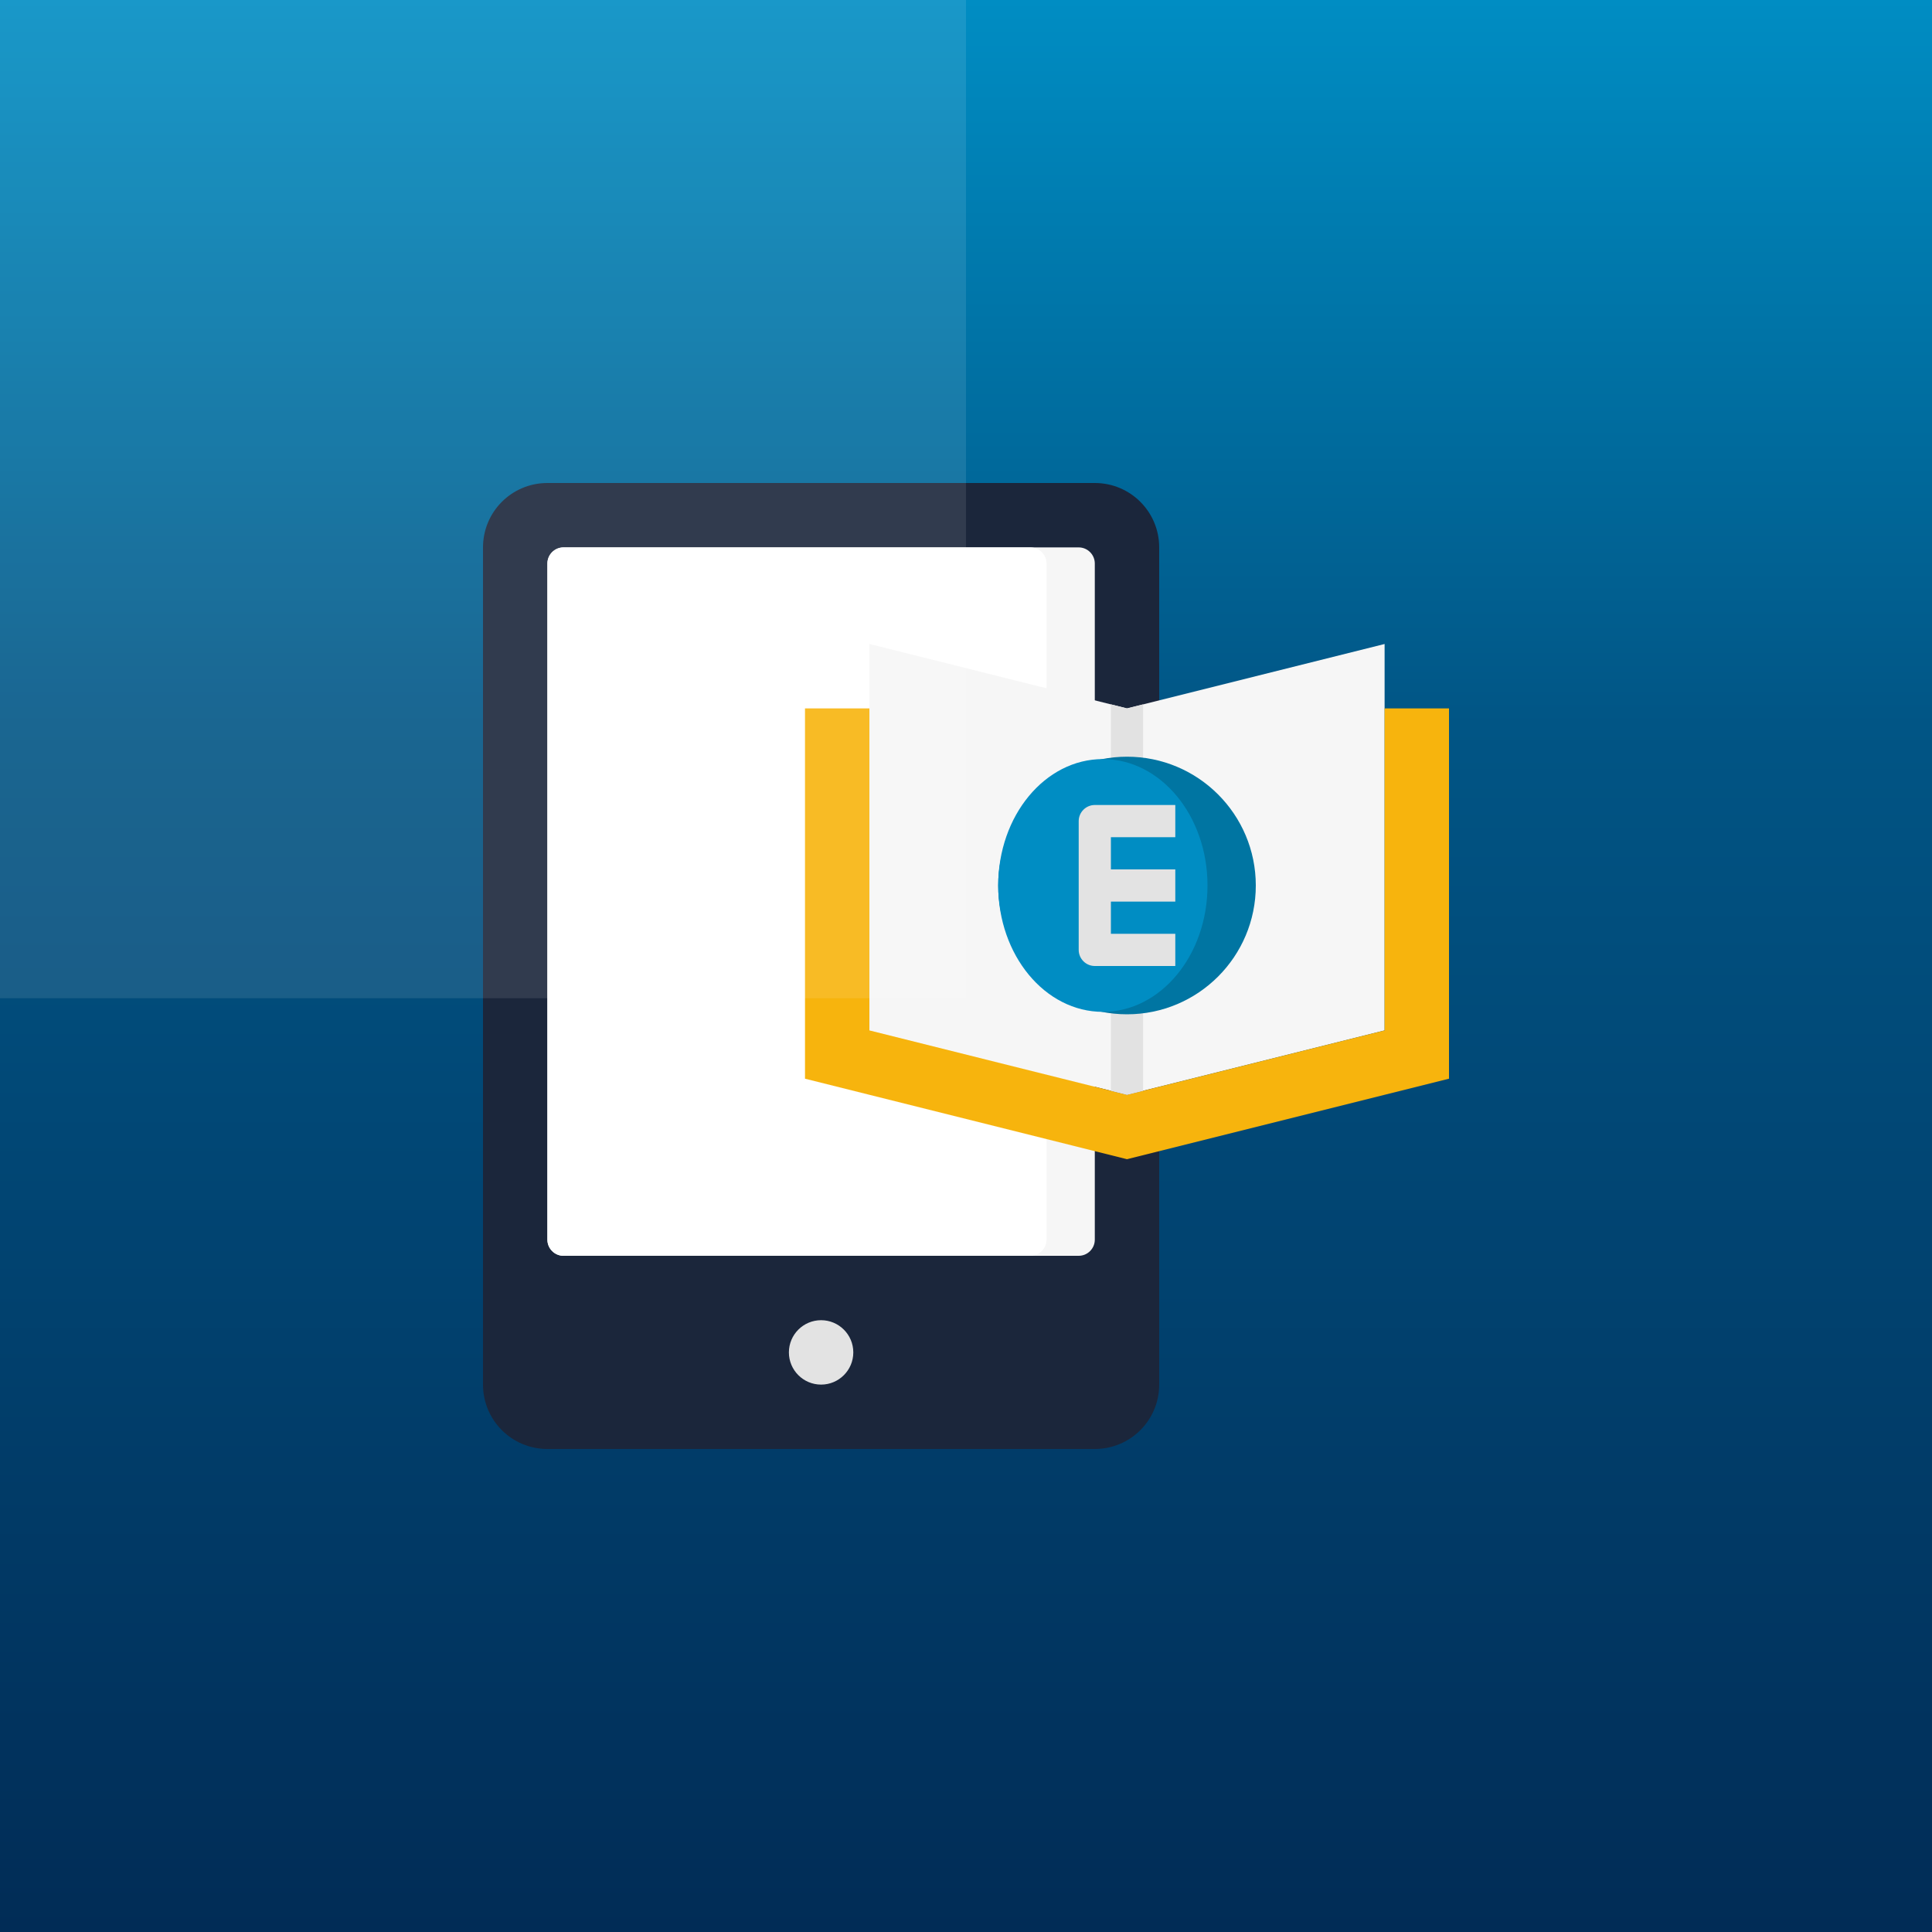 <svg width="60" height="60" viewBox="0 0 60 60" fill="none" xmlns="http://www.w3.org/2000/svg">
<rect x="0" y="0" width="60" height="60" fill="#333333" stroke="none"/>
<g clip-path="url(#clip0)">
<rect width="60" height="60" fill="url(#paint0_linear)"/>
<g clip-path="url(#clip1)">
<path d="M34 45H17C15.894 45 15 44.106 15 43V17C15 15.894 15.894 15 17 15H34C35.106 15 36 15.894 36 17V43C36 44.106 35.106 45 34 45Z" fill="#1B263B"/>
<path d="M33.5 39H17.5C17.225 39 17 38.775 17 38.5V17.5C17 17.225 17.225 17 17.5 17H33.5C33.775 17 34 17.225 34 17.5V38.5C34 38.775 33.775 39 33.5 39Z" fill="#F6F6F6"/>
<path d="M32.5 38.5V17.5C32.5 17.225 32.275 17 32 17H17.5C17.225 17 17 17.225 17 17.5V38.5C17 38.775 17.225 39 17.5 39H32C32.275 39 32.5 38.775 32.5 38.5Z" fill="white"/>
<path d="M35 34L27 32V20L35 22L43 20V32L35 34Z" fill="#F6F6F6"/>
<path d="M43 22V32L35 34L27 32V22H25V33.5L35 36L45 33.5V22H43Z" fill="#F7B40D"/>
<path d="M34.5 33.876L35 34.001C35 34.001 35.444 33.888 35.5 33.876V31.207H34.5V33.876Z" fill="#E2E2E2"/>
<path d="M35.5 21.875C35.444 21.887 35 22 35 22L34.5 21.875V24H35.5V21.875Z" fill="#E2E2E2"/>
<path d="M25.5 43C26.052 43 26.5 42.552 26.5 42C26.5 41.448 26.052 41 25.5 41C24.948 41 24.5 41.448 24.5 42C24.5 42.552 24.948 43 25.5 43Z" fill="#E3E3E3"/>
<path d="M35 31.5C37.209 31.5 39 29.709 39 27.5C39 25.291 37.209 23.5 35 23.5C32.791 23.5 31 25.291 31 27.5C31 29.709 32.791 31.5 35 31.5Z" fill="#0075A2"/>
<path d="M34.25 31.424C36.045 31.424 37.5 29.667 37.5 27.499C37.5 25.331 36.045 23.574 34.25 23.574C32.455 23.574 31 25.331 31 27.499C31 29.667 32.455 31.424 34.25 31.424Z" fill="#008DC3"/>
<path d="M36.5 26V25H34C33.725 25 33.5 25.225 33.5 25.5V29.5C33.5 29.775 33.725 30 34 30H36.5V29H34.5V28H36.5V27H34.5V26H36.5Z" fill="#E3E3E3"/>
</g>
<rect opacity="0.1" x="-20" y="31" width="50" height="50" transform="rotate(-90 -20 31)" fill="white"/>
</g>
<defs>
<linearGradient id="paint0_linear" x1="35.575" y1="0" x2="35.575" y2="60" gradientUnits="userSpaceOnUse">
<stop stop-color="#008DC3"/>
<stop offset="0.167" stop-color="#0074A7"/>
<stop offset="0.375" stop-color="#015585"/>
<stop offset="1" stop-color="#012C56"/>
</linearGradient>
<clipPath id="clip0">
<rect width="60" height="60" fill="white"/>
</clipPath>
<clipPath id="clip1">
<path d="M15 15H45V45H15V15Z" fill="white"/>
</clipPath>
</defs>
</svg>

